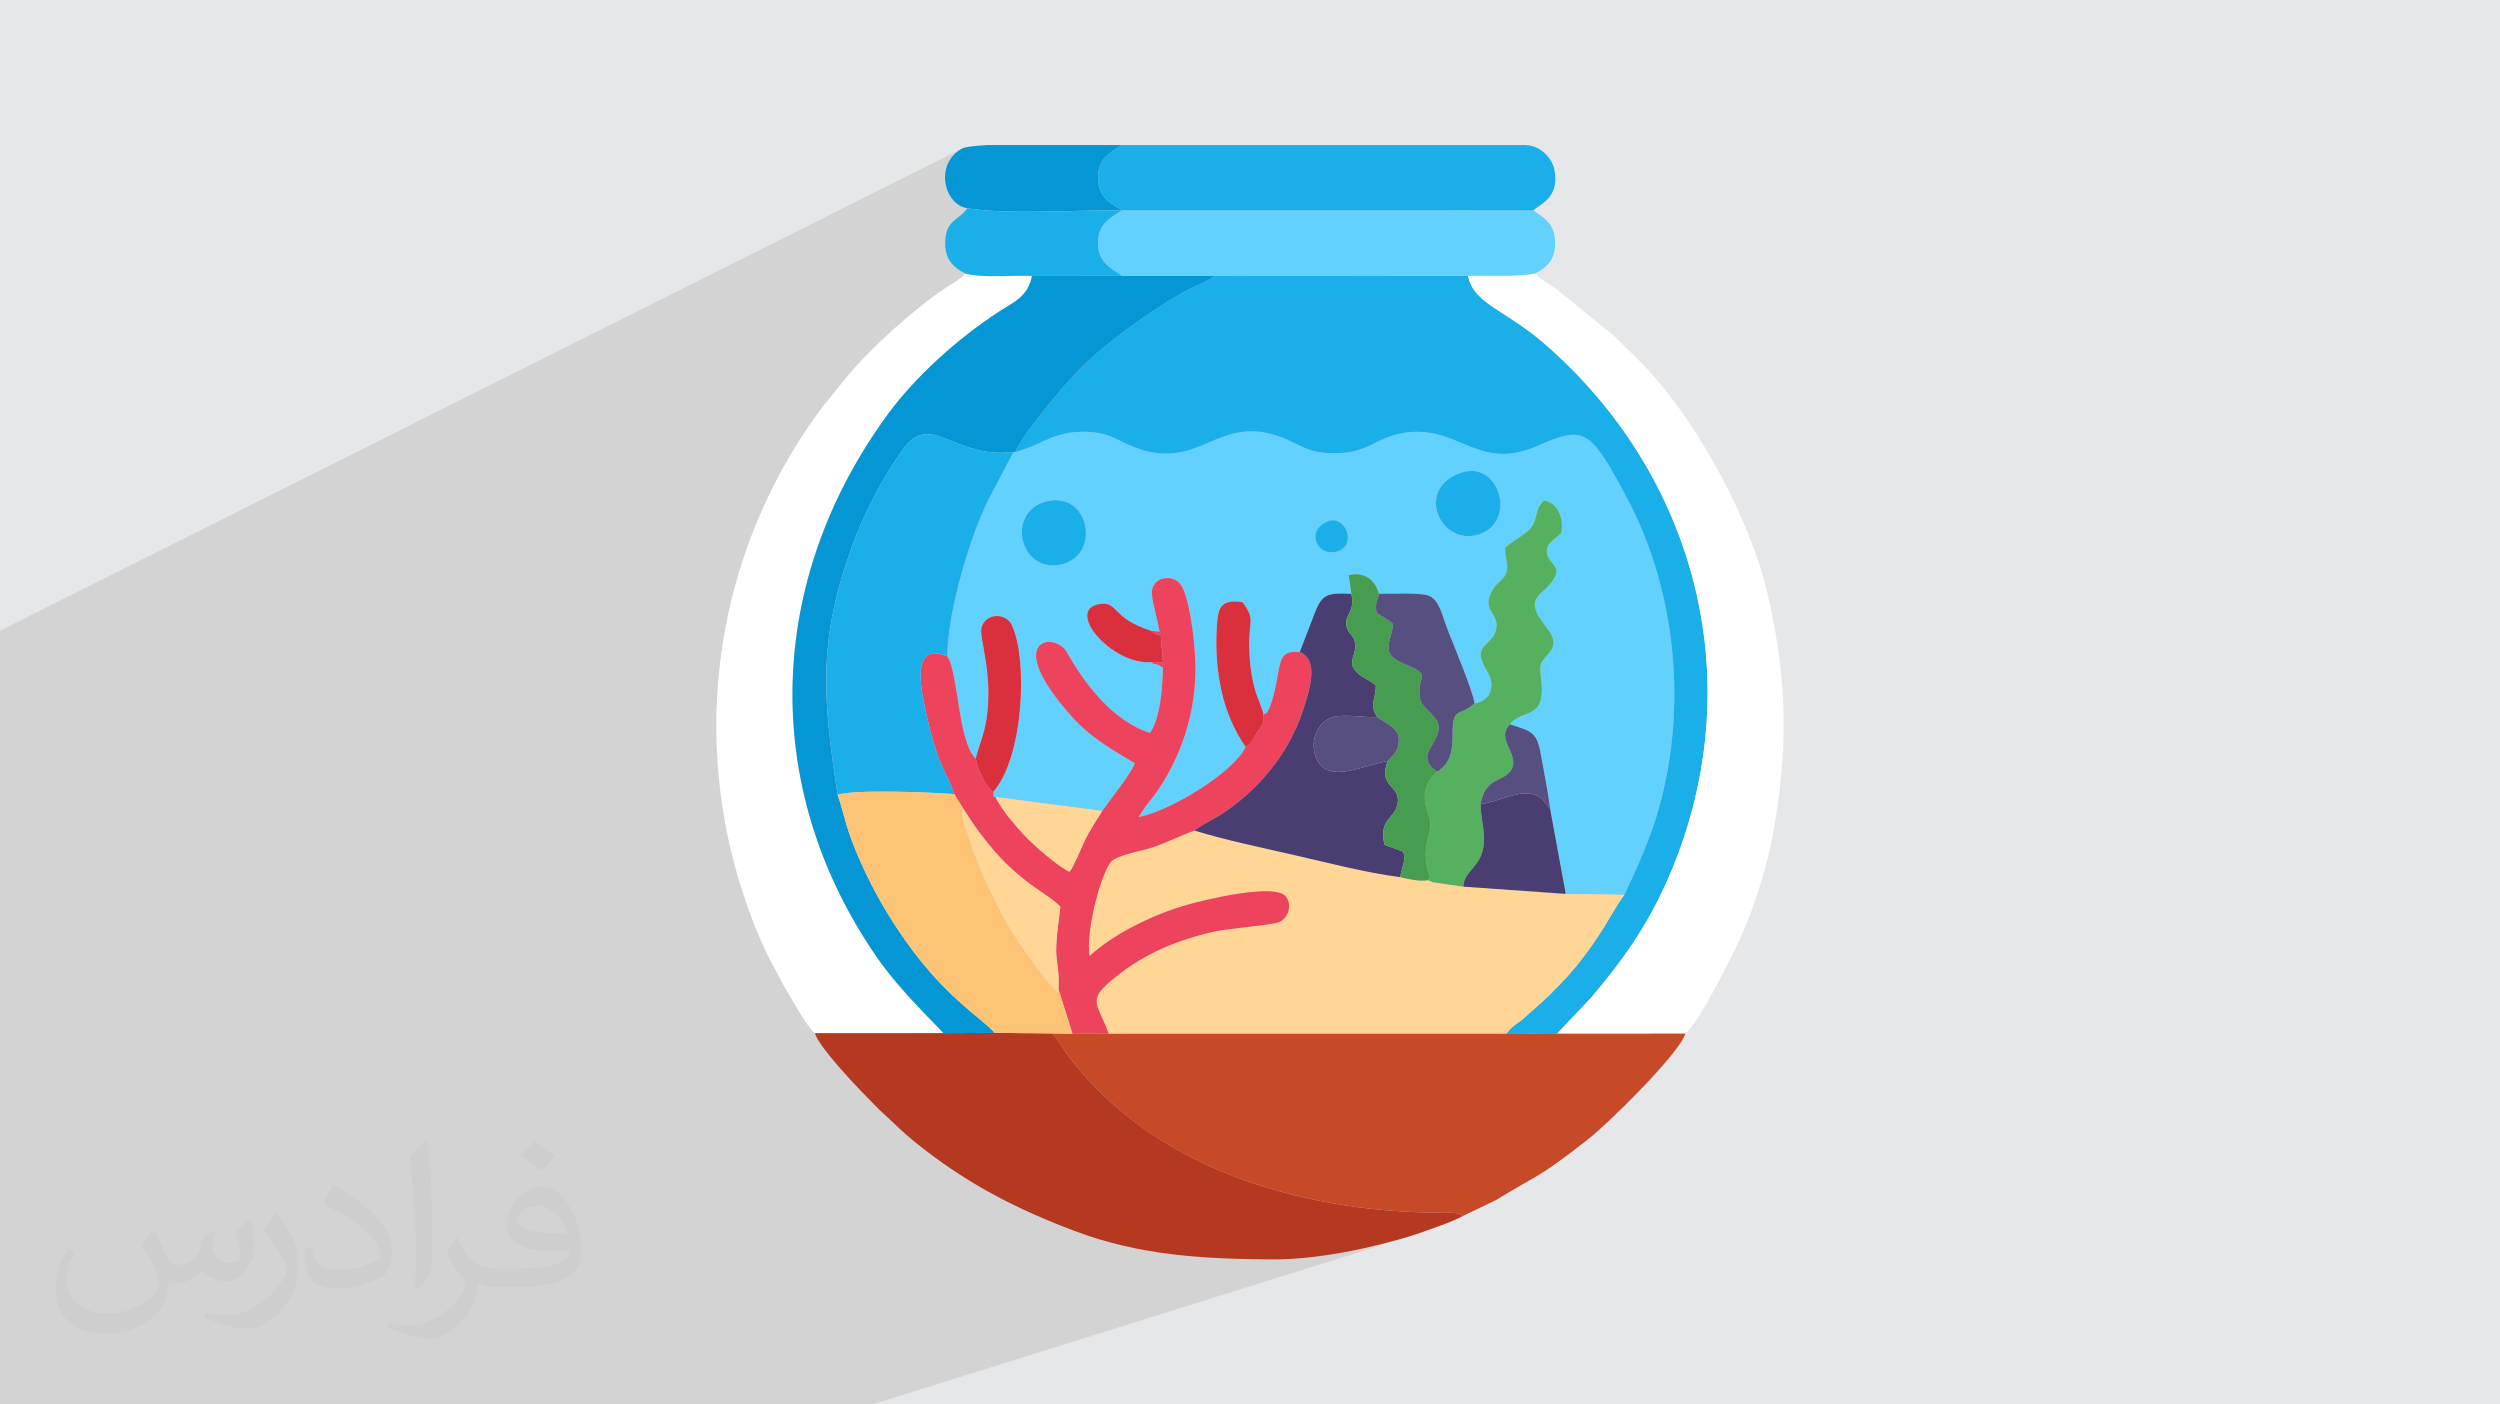 <?xml version="1.0" encoding="UTF-8"?>
<!DOCTYPE svg PUBLIC "-//W3C//DTD SVG 1.1//EN" "http://www.w3.org/Graphics/SVG/1.1/DTD/svg11.dtd">
<!-- Creator: CorelDRAW 2020 (64-Bit) -->
<svg xmlns="http://www.w3.org/2000/svg" xml:space="preserve" width="94.192mm" height="52.917mm" version="1.1" style="shape-rendering:geometricPrecision; text-rendering:geometricPrecision; image-rendering:optimizeQuality; fill-rule:evenodd; clip-rule:evenodd"
viewBox="0 0 9404.92 5283.66"
 xmlns:xlink="http://www.w3.org/1999/xlink"
 xmlns:xodm="http://www.corel.com/coreldraw/odm/2003">
 <defs>
  <style type="text/css">
   <![CDATA[
    .fil9 {fill:#0596D6}
    .fil4 {fill:#1BAFEA}
    .fil14 {fill:#479D4F}
    .fil12 {fill:#493D71}
    .fil13 {fill:#55B160}
    .fil15 {fill:#574F7F}
    .fil3 {fill:#62D1FE}
    .fil8 {fill:#B53921}
    .fil5 {fill:#C64928}
    .fil16 {fill:#DA2F3C}
    .fil0 {fill:#E6E7E8}
    .fil10 {fill:#ED435C}
    .fil11 {fill:#FEC476}
    .fil6 {fill:#FFD696}
    .fil7 {fill:white}
    .fil2 {fill:#373435;fill-opacity:0.031}
    .fil1 {fill:#2B2A29;fill-opacity:0.102}
   ]]>
  </style>
 </defs>
 <g id="Layer_x0020_1">
  <polygon class="fil0" points="-0,0 9404.92,0 9404.92,5283.66 -0,5283.66 "/>
  <polygon class="fil1" points="-0,3883.93 -0,3884.39 -0,3886.33 -0,3915.17 -0,3950.86 -0,3968.76 -0,3981.25 -0,4017.49 -0,4020.46 -0,4023.45 -0,4043.74 -0,4061.38 -0,4068 -0,4076.29 -0,4129.31 -0,4153.87 -0,4165.07 -0,4170.94 -0,4181.65 -0,4184.46 -0,4187.59 -0,4195.81 -0,4199.5 -0,4247.12 -0,4250.75 -0,4268.92 -0,4278.97 -0,4279.12 -0,4281.32 -0,4282.99 -0,4284.91 -0,4286.47 -0,4287 -0,4291.26 -0,4292.29 -0,4299.48 -0,4300.34 -0,4310.87 -0,4344.35 -0,4344.48 -0,4347.1 -0,4356.82 -0,4361.93 -0,4389.81 -0,4399.79 -0,4411.88 -0,4412.58 -0,4417.12 -0,4423.88 -0,4432.85 -0,4438.12 -0,4472.11 -0,4476.01 -0,4487.29 -0,4488.12 -0,4490.59 -0,4495.43 -0,4502.84 -0,4502.85 -0,4527.86 -0,4530.5 -0,4533.07 -0,4537.82 -0,4551.77 -0,4558.61 -0,4563.49 -0,4570.09 -0,4570.46 -0,4571.25 -0,4585.68 -0,4616.36 -0,4618.94 -0,4648.13 -0,4661.43 -0,4670.89 -0,4673.03 -0,4714.45 -0,4736.76 -0,4740.96 -0,4744.01 -0,4746.33 -0,4751.25 -0,4770.81 -0,4805.71 -0,4824.32 -0,4837.65 -0,4844.81 -0,4845.09 -0,4845.31 -0,4847.92 -0,4848.16 -0,4856.2 -0,4858.48 -0,4859.07 -0,4859.1 -0,4860.84 -0,4924.1 -0,4929.48 -0,5033.18 -0,5033.27 -0,5033.31 -0,5064.07 -0,5067.3 -0,5107.48 -0,5113.8 -0,5114.5 -0,5117.62 -0,5155.6 -0,5171.95 -0,5179.57 -0,5182.82 -0,5187.65 -0,5194.77 -0,5217.96 -0,5224.31 -0,5246.56 -0,5283.66 39.84,5283.66 86.18,5283.66 154.18,5283.66 215.59,5283.66 266.45,5283.66 324.49,5283.66 693.61,5283.66 749.92,5283.66 806.9,5283.66 1350.56,5283.66 1438.75,5283.66 1461.36,5283.66 1529.7,5283.66 1690.64,5283.66 1883.41,5283.66 2058.33,5283.66 2097.18,5283.66 2938.44,5283.66 3056.04,5283.66 3077.71,5283.66 3077.74,5283.66 3140.74,5283.66 3240.01,5283.66 3264.31,5283.66 3280.97,5283.66 5300.78,4651.71 5290.63,4654.78 5280.41,4657.78 5270.11,4660.71 5259.75,4663.59 5249.32,4666.42 5238.84,4669.2 5228.28,4671.96 5217.68,4674.68 5207.03,4677.4 5196.32,4680.1 5185.56,4682.8 5174.76,4685.52 5165.31,4687.85 5155.58,4690.2 5145.61,4692.54 5135.4,4694.87 5124.95,4697.19 5114.3,4699.49 5103.43,4701.77 5092.39,4704.02 5084.5,4705.59 5503.99,4574.12 5495.26,4569.4 5486.76,4566.09 5478.35,4563.95 5469.85,4562.75 5461.11,4562.25 5451.97,4562.23 5442.26,4562.44 5431.83,4562.65 5423.5,4562.72 5415.25,4562.71 5407.06,4562.65 5398.91,4562.52 5390.75,4562.35 5382.56,4562.14 5374.32,4561.91 5366,4561.65 5357.67,4561.37 5349.4,4561.07 5341.2,4560.76 5333.06,4560.42 5324.95,4560.06 5316.87,4559.67 5308.81,4559.26 5300.77,4558.83 5292.73,4558.38 5284.67,4557.91 5276.6,4557.41 5268.49,4556.9 5260.36,4556.36 5252.16,4555.8 5243.91,4555.21 5235.58,4554.61 5214.19,4552.94 5192.73,4551.04 5171.2,4548.91 5149.61,4546.57 5128,4544 5106.35,4541.21 5084.67,4538.21 5062.98,4534.97 5041.3,4531.53 5019.62,4527.87 4997.95,4523.98 4976.32,4519.89 4954.72,4515.56 4933.17,4511.03 4911.67,4506.29 4890.25,4501.33 4868.9,4496.15 4847.63,4490.76 4826.47,4485.16 4805.41,4479.35 4784.47,4473.33 4763.65,4467.1 4742.97,4460.65 4722.44,4454 4702.06,4447.14 4681.85,4440.07 4672.16,4436.54 6340.62,3887.65 5858.29,3887.91 5986.11,3752.79 5998.3,3738.33 6010.31,3723.94 6022.12,3709.6 6033.76,3695.31 6045.21,3681.03 6056.49,3666.76 6067.58,3652.48 6078.52,3638.19 6089.28,3623.87 6099.88,3609.5 6110.31,3595.07 6120.58,3580.56 6130.7,3565.97 6140.65,3551.27 6150.47,3536.46 6160.13,3521.51 6169.65,3506.42 6179.03,3491.17 6188.27,3475.76 6197.37,3460.15 6206.34,3444.35 6215.18,3428.32 6223.9,3412.07 6232.48,3395.58 6240.95,3378.83 6249.3,3361.81 6257.54,3344.51 6265.66,3326.9 6273.67,3308.99 6281.58,3290.75 6289.39,3272.17 6297.1,3253.23 6322.36,3186.43 6344.75,3119.38 6364.3,3052.15 6381.03,2984.8 6394.98,2917.39 6406.15,2849.99 6414.58,2782.63 6420.3,2715.4 6423.32,2648.34 6423.67,2581.51 6421.4,2514.99 6416.5,2448.82 6409.01,2383.06 6398.95,2317.78 6386.36,2253.03 6371.25,2188.87 6353.66,2125.36 6333.6,2062.56 6311.11,2000.53 6286.19,1939.33 6258.89,1879.03 6229.23,1819.67 6197.23,1761.3 6162.92,1704.02 6126.33,1647.86 6087.46,1592.88 6046.37,1539.15 6003.05,1486.72 5957.56,1435.66 5909.9,1386.01 5860.12,1337.84 5808.22,1291.23 5781.34,1268.85 5755.13,1248.58 5729.71,1230.16 5705.18,1213.31 5681.67,1197.8 5659.29,1183.32 5638.15,1169.62 5618.37,1156.45 5600.07,1143.53 5583.36,1130.6 5570.82,1119.57 5775.68,1028.79 5760.29,1031.23 5744.83,1033.16 5729.31,1034.64 5713.72,1035.74 5698.06,1036.49 5682.37,1036.97 5666.6,1037.21 5650.8,1037.28 5634.94,1037.22 5619.03,1037.1 5603.1,1036.96 5587.12,1036.86 5571.11,1036.85 5555.07,1036.99 5539,1037.33 5522.91,1037.93 5222.66,1037.76 5767.49,791.42 4221.74,791.2 4214.05,786.53 4206.21,781.87 4198.31,777.12 4190.45,772.22 4182.69,767.07 4175.13,761.57 4167.88,755.65 4161,749.21 4154.6,742.17 4148.77,734.44 4143.59,725.92 4139.14,716.55 4135.54,706.21 4132.85,694.84 4131.18,682.34 4130.6,668.62 4131.18,654.84 4132.85,642.29 4135.55,630.88 4139.15,620.53 4143.59,611.13 4148.77,602.62 4154.59,594.88 4160.98,587.84 4167.84,581.41 4175.08,575.49 4182.61,570 4190.34,564.84 4198.17,559.93 4206.04,555.18 4213.83,550.5 4221.47,545.79 3718.11,792.31 3715.98,792.17 3699.28,790.84 3683.15,789.31 3667.66,787.54 3652.82,785.53 3638.7,783.27 3623.01,779.29 3608.59,772.36 3595.59,762.84 3584.14,751.04 3574.4,737.35 3566.5,722.09 3560.57,705.59 3556.75,688.23 3555.19,670.33 3556.02,652.22 3559.37,634.27 3565.4,616.83 3574.25,600.21 3586.03,584.77 3600.9,570.88 3619,558.84 -0,2372.85 -0,2572.41 -0,2613.22 -0,2642.63 -0,2678.62 -0,2778.27 -0,2793.95 -0,2817.51 -0,2883.61 -0,2888.43 -0,2932.47 -0,2952.02 -0,2990.98 -0,3022.52 -0,3116.35 -0,3156.98 -0,3161.4 -0,3161.49 -0,3162.4 -0,3203.1 -0,3229.77 -0,3249.55 -0,3260.61 -0,3400.23 -0,3420.47 -0,3423.34 -0,3428.96 -0,3428.98 -0,3446.47 -0,3480.76 -0,3529.06 -0,3593.33 -0,3622.06 -0,3624.81 -0,3653.94 -0,3730.83 -0,3845.55 -0,3866.83 "/>
  <path class="fil2" d="M578.49 4627.69c17.95,27.21 29.6,53.36 40.96,82.43 8.45,16.91 12.93,48.09 52.57,48.09 11.61,0 28.28,-3.42 43.06,-11.61 16.63,-8.73 29.32,-21.94 35.94,-42l15.85 -53.36 38.57 -19.02 2.64 2.64c-5.27,20.09 -6.59,39.36 -6.59,54.43 0,44.63 38.57,61.56 69.22,61.56 17.95,0 34.09,-8.73 34.09,-25.11 0,-21.13 -8.98,-57.06 -20.62,-89.29 17.95,-17.95 35.94,-35.94 56.53,-50.47l3.17 1.6c8.98,38.04 14,75.56 14,100.66 0,24.57 -10.83,51.79 -19.81,69.49 -18.49,34.87 -51.25,62.62 -90.87,62.62 -30.1,0 -63.65,-15.07 -86.66,-43.06l-1.32 0c-21.66,26.96 -55.22,51.25 -108.86,51.25l-16.63 0c-2.64,35.41 -10.29,60.49 -21.94,82.95 -31.95,62.34 -126.81,106.47 -216.1,106.47 -124.17,0 -186.51,-71.59 -186.51,-166.96 0,-58.91 19.27,-113.6 48.88,-152.42l24.29 10.04c-18.49,35.41 -30.91,68.68 -30.91,101.45 0,89.29 72.66,131.83 156.4,131.83 77.68,0 173.83,-49.41 191.28,-106.72 -6.59,-62.62 -30.1,-91.93 -66.04,-148.99 10.83,-19.02 24.83,-38.04 42.28,-58.38l3.17 0 0 0 0 0 -0.02 -0.09zm1432.13 -336.04c26.15,16.39 51.79,35.66 76.87,57.85 -14,19.81 -31.45,37.79 -53.11,53.64 -25.11,-20.34 -50.19,-37.79 -75.84,-56.27 17.42,-19.55 34.62,-38.29 52.04,-55.22l0 0 0 0 0 0 0 0 0 0 0.03 0zm13.47 244.11c-42.28,0 -76.87,27.75 -76.87,48.34 0,44.13 84.53,57.85 185.72,57.31 -12.68,-51.79 -57.06,-105.68 -108.86,-105.68l0.01 0.03zm-94.86 236.19c54.96,0 103.04,-1.6 139.74,-10.83 40.96,-10.29 75.56,-30.91 75.56,-45.17 0,-3.7 0,-8.19 -1.32,-11.89 -22.98,2.11 -49.41,2.11 -72.38,2.11 -74.49,0 -131.55,-16.91 -154.02,-58.66 -5.55,-11.61 -9.51,-24.57 -9.51,-39.36 0,-40.43 17.42,-79.79 48.09,-107 25.61,-22.45 53.89,-36.44 82.67,-36.44 52.04,0 93.51,41.75 122.57,107.54 15.85,35.94 26.68,77.4 26.68,129.72 0,34.87 -9.51,64.19 -31.17,85.85 -40.43,39.11 -114.92,53.89 -229.04,53.89l-51.79 0 0 0 -13.47 0c-28.28,0 -48.62,-5.02 -64.72,-17.42l-2.64 0c0.79,6.59 1.32,12.93 1.32,19.02 0,25.61 -8.45,58.38 -25.61,84.53 -50.72,75.3 -105.68,108.04 -153.24,108.04 -48.09,0 -107,-18.49 -160.11,-42.54l9.51 -18.49c17.17,7.13 40.96,11.89 73.7,11.89 85.85,0 198.66,-82.43 212.66,-163 -3.17,-6.59 -8.98,-15.32 -17.17,-24.57 -25.11,-29.85 -40.96,-54.68 -55.75,-80.83 12.68,-25.11 24.29,-45.17 35.13,-63.4l4.49 -0.53c36.72,74.77 69.99,117.55 144.23,117.55l11.61 0 0 0 53.89 0 0 0 0 0 0 0 0 0 0 0 0.09 0.01zm-371.98 79c6.34,-34.34 6.87,-72.91 6.87,-108.86l0 -53.36c0,-99.6 -12.68,-244.36 -22.98,-338.68 17.95,-19.27 43.06,-42 62.87,-57.31l5.81 1.6c13.47,118.62 16.63,256 16.63,383.06 0,33.3 -1.32,65.79 -4.49,89.55 -1.85,30.1 -19.27,52.83 -56.53,87.7l-8.19 -3.7zm-382.8 -157.19c1.85,46.77 24.83,83.49 105.15,83.49 49.93,0 92.19,-12.93 138.96,-35.13 8.45,-3.7 12.93,-8.73 12.93,-12.93 0,-29.32 -22.45,-68.15 -60.23,-103.55 -36.72,-33.3 -85.34,-62.62 -130.76,-82.18 -15.6,-6.59 -20.62,-13.47 -20.62,-20.09 0,-13.47 17.95,-41.75 32.77,-62.09l5.02 -0.53c52.04,27.21 110.17,67.64 153.24,112.53 39.11,41.47 63.4,83.49 63.4,129.19 0,33.81 -10.29,65.51 -26.96,95.11 -57.06,28.79 -117.83,50.72 -178.06,50.72 -73.17,0 -123.1,-34.34 -123.1,-114.92 0,-8.73 0,-22.19 3.17,-39.64l25.11 0 0 0 0 0 0 0 0 0 0 0 -0.02 0zm-132.37 -132.9l45.45 73.45c16.63,27.21 32.23,56.81 32.23,103.55l0 59.7c0,48.34 -30.91,100.13 -80.83,151.38 -39.11,34.62 -73.7,49.41 -105.68,49.41 -47.55,0 -101.98,-14.79 -164.85,-41.75l7.13 -18.49c19.81,5.27 42.79,9.77 71.06,9.77 90.36,-0.53 182.8,-66.57 225.08,-147.15 5.02,-9.26 6.87,-17.95 6.87,-24.04 0,-9.26 -5.02,-19.55 -8.98,-28.79 -22.98,-43.31 -48.62,-82.95 -76.87,-119.68 14.79,-23.25 29.6,-45.7 45.7,-67.9l3.7 0.53 0 0 0 0 0 0 0 0 0 0 -0.02 0.01z"/>
  <g id="_2935597479696">
   <path class="fil3" d="M4993.72 1961.71c66.24,-27.85 112.82,86.15 40.65,111.58 -77.37,27.26 -126.46,-75.52 -40.65,-111.58zm-1052.21 -76.47c156.25,-34.58 200.96,200.75 53.98,237.25 -160.51,39.85 -215.84,-201.43 -53.98,-237.25zm1544.14 -103.19c154.19,-63.38 225.65,181.75 76.67,228.76 -139.05,43.87 -239.07,-162 -76.67,-228.76zm-1667.08 -80.84l-5.74 -0.8 -88.33 167.79c-27.99,53.54 -54.36,120.38 -73.95,179.67 -39.12,118.41 -85.71,287.75 -86.64,421.23 40.97,60.31 40.89,326.49 107.12,384.66 11.51,-50.02 30.74,-86.93 40.03,-147.42 26.76,-174.39 -29.55,-307.1 -18.32,-346.37 15.42,-54.02 90.86,-56.11 113.52,-8.46 61.04,128.39 44.98,496.58 -69.71,627.55 5.83,23.62 -7.61,14.86 8.62,19.44l401.33 52.41c24.92,-35.74 114.18,-147.77 122.49,-179.83 -98.85,-58.43 -169.17,-100.79 -231.54,-169.51 -273.44,-301.32 -69.14,-328.86 -23.24,-247.05 65.97,117.63 170.92,257.37 312.25,302.8 37.97,-53.87 47.49,-170.73 48.54,-246.5l-11.8 -6.14c-1.31,-0.6 -4.29,-2.05 -5.88,-2.75 -1.54,-0.69 -4.15,-1.74 -5.81,-2.46 -14.54,-6.32 -1.99,6.27 -20.51,-8.59 -149.68,11.5 -328.84,-199.65 -191.84,-218.9 67.67,-9.52 42.67,53.99 190.93,101l31.96 3.09c-5.24,-40.98 -34.43,-130.23 -27.8,-158.39 12.28,-52.15 88.07,-59.71 113.86,-8.49 32.76,65.07 51.74,244.27 49.22,326.44 -4.86,158.48 -53.39,302.87 -135.37,428.4 -26.81,41.05 -55.68,68.19 -78.27,109.99 140.51,-31.06 367.42,-180.51 402.19,-264.6 -87.81,-123.95 -117.22,-287.27 -108.44,-446.28 4.18,-75.65 11.47,-109.8 96.52,-97.99 56.69,76.22 14.38,64.84 28.16,221.47 3.54,40.3 9.4,73.51 20.03,111.38 6.64,23.61 30.22,75.35 30.71,90.76 20.84,-13.73 5.35,5.97 22.23,-24.32 2.74,-4.92 10.45,-29.15 12.56,-36.38 35.07,-120.09 9.45,-184.39 102.04,-175.31 19.21,-50.94 37.98,-98.94 57.2,-148.67 28.07,-72.65 51.44,-73.42 137.01,-70.1l-10.38 -70.47c63.6,-15.19 102.03,24.25 113.83,69.99 44.18,1.36 154.96,-5.29 187.12,7.34 40.71,15.99 50.92,74.59 70.62,125.67 21.67,56.19 96.6,234.42 101.94,279.53 61.37,-8.43 81.57,-66.96 45.98,-124.31 -58.55,-94.39 13.6,-88.15 32.99,-145.63 23.78,-70.49 -59.63,-73.33 -11.1,-156.74 16.1,-27.67 39.72,-38.32 49,-58.21 16,-34.33 -3.5,-59.32 -1.63,-100.63 28.79,-26.16 72.25,-47.72 92.65,-69.89 33.1,-35.97 15.81,-73.33 53.52,-107.41 46.2,5.87 75.93,58.49 65.46,119.99 -20.48,26.18 -61.07,37.77 -54.08,79.03 6.82,40.17 56.45,44.88 25.3,95.9 -41.69,68.27 -120.1,64.02 -29.95,178.52 24.91,31.64 43.98,61.12 12.69,99.73 -34.25,42.25 -37.77,32.38 -29.48,104.78 17.27,150.74 -75.18,104.86 -117.63,163.63 74.33,25.95 100.03,23.71 115.19,109.84 12.17,69.2 27.08,139.49 35.57,208.34l58.8 319.79 220.87 3.48c71.85,-155.28 126.82,-274.41 161.51,-464.28 63.49,-347.56 10.79,-722.79 -152.81,-1029.99 -137.49,-258.18 -160.04,-272.4 -334.38,-195.09 -233.63,103.59 -300.17,-91.67 -521.18,-45.14 -90.16,18.97 -118.78,70.76 -234.14,73.26 -119.92,2.61 -140.94,-39.22 -231.79,-67.58 -215.85,-67.37 -285.4,122.19 -504.35,54.28 -94.96,-29.46 -117.02,-74.83 -246.31,-66.22 -92.96,6.2 -141.4,52.96 -229.13,75.72z"/>
   <path class="fil4" d="M3818.58 1701.2c87.74,-22.76 136.17,-69.51 229.13,-75.72 129.28,-8.61 151.35,36.76 246.31,66.22 218.95,67.91 288.49,-121.65 504.35,-54.28 90.85,28.36 111.87,70.18 231.79,67.58 115.36,-2.5 143.97,-54.29 234.14,-73.26 221.02,-46.53 287.55,148.73 521.18,45.14 174.35,-77.3 196.89,-63.08 334.38,195.09 163.6,307.2 216.3,682.43 152.81,1029.99 -34.69,189.86 -89.65,308.99 -161.51,464.28 -49.68,60.12 -110.21,221.73 -311.64,404.68 -23.78,21.6 -36.48,32.2 -64.91,57.83 -22.76,20.52 -44.69,29.14 -67.4,59.31l191.08 -0.16 127.82 -135.13c131.09,-154.59 229.31,-295.63 310.99,-499.55 284.84,-711.16 75.89,-1473.15 -488.88,-1962.01 -144.93,-125.45 -266.21,-149.51 -285.31,-253.3l-952.16 -0.54c-35.09,25.65 -80.92,40.59 -117.51,61.08 -127.56,71.44 -311.46,203.85 -406.46,305.6 -59.73,63.98 -194.37,222.87 -228.19,297.14z"/>
   <path class="fil5" d="M5503.99 4574.12l122.76 -58.86c169.29,-104.02 149.64,-75.02 345.49,-227.66 77.49,-60.4 346.71,-325.1 368.38,-399.94l-482.33 0.26 -191.08 0.16 -1496.39 0.05 -136.06 1.11 -76.68 -1.39c23.58,22.54 38.9,55.43 57.48,80.13 142.61,189.54 329.24,327.52 549.08,425.35 201.49,89.65 443.17,144.6 670.95,161.3 44.59,3.28 85.77,5.62 130.41,7.04 22.34,0.7 43.48,1.29 65.83,1 28.92,-0.36 48.43,-3.2 72.16,11.46z"/>
   <path class="fil6" d="M4170.82 3888.12l1496.39 -0.05c22.71,-30.17 44.64,-38.79 67.4,-59.31 28.43,-25.63 41.13,-36.24 64.91,-57.83 201.43,-182.94 261.95,-344.56 311.64,-404.68l-220.87 -3.48 -385.15 -27.2 -113.01 -16.23c-2.23,-0.62 -5.11,-1.86 -6.9,-2.42l-13.18 -5.75c-30.68,5.78 -73.75,-3.81 -104.36,-11.27 -131.88,-17.4 -266.9,-52.95 -395.33,-82.36 -119.16,-27.29 -266.18,-58.14 -378.83,-93.07 -52.37,18.44 -97.88,42.31 -154.32,62.25 -38.33,13.54 -143.01,30.14 -162.59,58.5 -40.96,59.32 -92.51,264.52 -77.44,351.41 81.44,-75.94 227.55,-154.12 373.2,-194.59 55.67,-15.46 327.73,-83.4 366.41,-27.67 23.4,33.75 5.75,82.13 -28.19,94.9 -29.69,11.16 -192.58,23.14 -250.5,36.88 -152.17,36.12 -272.55,90.55 -385.49,187.53 -83.45,71.64 -43.49,86.65 -3.8,194.44z"/>
   <path class="fil7" d="M5522.91 1037.93c19.1,103.78 140.38,127.85 285.31,253.3 564.76,488.86 773.72,1250.85 488.88,1962.01 -81.68,203.92 -179.9,344.97 -310.99,499.55l-127.82 135.13 482.33 -0.26c53.54,-44.96 149.02,-243.12 191.09,-326.04 49.65,-97.82 107.68,-269.73 131.73,-392.28 65.01,-331.24 63.7,-602.55 -13.75,-934.83 -65.6,-281.43 -259.86,-637.7 -450.2,-843.44 -42.51,-45.94 -86.53,-85.95 -131.09,-130.91l-217.32 -175.69c-24.07,-16.1 -60.44,-35.12 -75.41,-55.67 -81.88,14.4 -166.89,5.18 -252.77,9.14z"/>
   <path class="fil7" d="M3065.57 3886.86l483.32 -0.16c-15.85,-22.12 -158.37,-152.22 -252.19,-288.62 -437.11,-635.53 -416.45,-1408.21 40.45,-2035.74 106.07,-145.68 267.95,-290.69 420.85,-389.85 58.09,-37.69 108.72,-56.2 124.37,-134.31 -80.57,-4.11 -177.65,9.17 -251.86,-9.26 -14.56,19.78 -46.37,36.33 -70.46,52.29 -120.78,80.11 -291.27,233.46 -378.71,341.8l-87.72 108.8c-344.54,459.63 -479.65,1054.8 -350.93,1637.58 34.86,157.82 98.42,342.74 172,474.82 17.57,31.55 28.09,55.37 46,85.01 22.87,37.85 76.44,135.63 104.87,157.63z"/>
   <path class="fil8" d="M5503.99 4574.12c-23.73,-14.66 -43.24,-11.82 -72.16,-11.46 -22.35,0.29 -43.49,-0.3 -65.83,-1 -44.64,-1.42 -85.82,-3.76 -130.41,-7.04 -227.79,-16.69 -469.46,-71.64 -670.95,-161.3 -219.84,-97.82 -406.46,-235.8 -549.08,-425.35 -18.58,-24.7 -33.9,-57.59 -57.48,-80.13l-216.65 -2.27 -192.53 1.12 -483.32 0.16c13.56,49.28 149.84,193.94 190.44,234.8l52.67 53.78c74.4,67.26 82.79,82.79 174.36,153.14 169.38,130.13 341.93,220.03 558.02,301.7 241.71,91.36 476.68,105.93 743.2,107.59l23.22 0c120.34,-1.4 267.95,-27.41 367.27,-52.35 57.74,-14.5 113.62,-28.3 165.87,-47.01 46.99,-16.82 116.73,-38.95 163.36,-64.39z"/>
   <path class="fil9" d="M3548.89 3886.7l192.53 -1.12c-48.42,-57.53 -195.48,-136.51 -359.15,-381.54 -52.22,-78.17 -93.76,-150.42 -135.56,-241.21 -19.4,-42.16 -38.16,-86.06 -54.18,-133.71 -14.26,-42.41 -27.29,-99.97 -41.47,-139.54 -54.61,-358.21 -77.69,-580.87 59.46,-947.89 47.18,-126.25 119.26,-259.98 187.59,-352.89 105.34,-143.26 190.46,39.65 414.73,11.61l5.74 0.8c33.83,-74.27 168.46,-233.16 228.19,-297.14 95.01,-101.75 278.91,-234.16 406.46,-305.6 36.59,-20.49 82.43,-35.43 117.51,-61.08l-349.19 0.32 -339.19 0.47c-15.66,78.1 -66.28,96.61 -124.37,134.31 -152.9,99.16 -314.78,244.17 -420.85,389.85 -456.9,627.53 -477.56,1400.21 -40.45,2035.74 93.82,136.4 236.34,266.51 252.19,288.62z"/>
   <path class="fil10" d="M4330.08 2373c7.45,5.54 -0.26,2.95 19.54,12.01 10.58,4.85 7.07,2.14 16.95,2.91l8.39 104.28 -43.97 -1.3c18.52,14.86 5.97,2.27 20.51,8.59 1.66,0.72 4.27,1.77 5.81,2.46 1.59,0.7 4.57,2.15 5.88,2.75l11.8 6.14c-1.05,75.77 -10.56,192.63 -48.54,246.5 -141.33,-45.43 -246.28,-185.17 -312.25,-302.8 -45.89,-81.82 -250.19,-54.28 23.24,247.05 62.37,68.73 132.69,111.08 231.54,169.51 -8.32,32.06 -97.57,144.09 -122.49,179.83 -22.55,35.8 -47.31,72.4 -66.88,113.78 -13.41,28.37 -41.04,96.74 -56.1,114.74 -36.39,-14.39 -130.23,-96.88 -155.27,-122.07 -33.48,-33.67 -99.7,-109.04 -123.08,-158.86 -16.23,-4.58 -2.79,4.18 -8.62,-19.44 -25.25,-12.48 -61.46,-90.28 -65.51,-125.31 -66.23,-58.17 -66.15,-324.35 -107.12,-384.66 -145.84,-60.18 -96.35,140.25 -75.41,233.43 11.72,52.17 26.02,104.14 44.03,151.9 16.55,43.88 45.79,94.76 57.07,132.93l33.97 54.07c168.84,272.92 307.93,306.55 365.53,370.05 -33.17,240.63 -3.47,163.86 -6.91,310.64l52.54 167.13 136.06 -1.11c-39.69,-107.79 -79.65,-122.79 3.8,-194.44 112.94,-96.97 233.32,-151.41 385.49,-187.53 57.92,-13.74 220.82,-25.72 250.5,-36.88 33.94,-12.77 51.59,-61.15 28.19,-94.9 -38.67,-55.74 -310.74,12.21 -366.41,27.67 -145.66,40.47 -291.77,118.65 -373.2,194.59 -15.07,-86.89 36.48,-292.09 77.44,-351.41 19.58,-28.36 124.26,-44.96 162.59,-58.5 56.43,-19.94 101.95,-43.8 154.32,-62.25 22.44,-18.62 62.36,-37.25 89.62,-54.2 145.15,-90.12 265.78,-233.58 319.46,-400.69 22.73,-70.74 62.22,-184.96 -12.93,-216.83 -92.59,-9.08 -66.97,55.23 -102.04,175.31 -2.11,7.24 -9.83,31.46 -12.56,36.38 -16.87,30.29 -1.39,10.59 -22.23,24.32 4.44,32.39 -5.61,38.21 -24.47,68.18 -14.14,22.47 -20.49,40.4 -42.52,52.48 -34.77,84.09 -261.68,233.54 -402.19,264.6 22.6,-41.81 51.46,-68.95 78.27,-109.99 81.98,-125.53 130.5,-269.92 135.37,-428.4 2.53,-82.17 -16.46,-261.36 -49.22,-326.44 -25.79,-51.22 -101.58,-43.66 -113.86,8.49 -6.63,28.16 22.56,117.41 27.8,158.39l-31.96 -3.09z"/>
   <path class="fil4" d="M3151.06 2989.57c76.89,-20.82 347.49,-8.72 438.57,-2.23 -11.28,-38.17 -40.52,-89.05 -57.07,-132.93 -18.01,-47.76 -32.31,-99.73 -44.03,-151.9 -20.95,-93.18 -70.43,-293.61 75.41,-233.43 0.93,-133.48 47.52,-302.82 86.64,-421.23 19.59,-59.29 45.96,-126.13 73.95,-179.67l88.33 -167.79c-224.27,28.04 -309.39,-154.88 -414.73,-11.61 -68.33,92.91 -140.41,226.64 -187.59,352.89 -137.15,367.02 -114.07,589.69 -59.46,947.89z"/>
   <path class="fil3" d="M4221.56 1037.71l349.19 -0.32 952.16 0.54c85.88,-3.95 170.89,5.26 252.77,-9.14 43.45,-22.77 77.56,-52.12 74.53,-122.68 -1.92,-44.43 -21.23,-72.24 -53.43,-94.85l-29.29 -19.84 -1545.75 -0.22c-45.57,28.02 -91.46,51.14 -91.37,123.02 0.08,71.25 47.21,94.63 91.19,123.48z"/>
   <path class="fil4" d="M4221.74 791.2l1545.75 0.22c25.63,-22.28 101.39,-48.54 80.22,-153.67 -5.64,-28.01 -26.52,-55.98 -50.48,-72.56 -20.5,-14.18 -37.19,-18.33 -60.17,-19.4l-1515.59 0c-40.15,25.3 -90.86,45.89 -90.87,122.82 -0.02,76.57 50.72,97.47 91.14,122.58z"/>
   <path class="fil11" d="M3151.06 2989.57c14.18,39.57 27.21,97.13 41.47,139.54 16.02,47.65 34.78,91.55 54.18,133.71 41.81,90.79 83.34,163.04 135.56,241.21 163.66,245.03 310.73,324.01 359.15,381.54l216.65 2.27 76.68 1.39 -52.54 -167.13 -2.99 15.31c-21.29,-27.65 -40.31,-44.9 -61.32,-72.86 -19.09,-25.4 -36.57,-50.09 -55.28,-75.89 -32.94,-45.43 -75.66,-112.81 -103.15,-166.84 -47.54,-93.36 -84.22,-174.57 -117.12,-276.26 -5.74,-17.74 -10.53,-31.38 -16.3,-49.71l-7.51 -38.04c1.55,-19.39 1.55,-10.9 5.04,-16.4l-33.97 -54.07c-91.07,-6.49 -361.67,-18.59 -438.57,2.23z"/>
   <path class="fil12" d="M4889.69 2452.76c75.15,31.87 35.66,146.09 12.93,216.83 -53.68,167.12 -174.31,310.57 -319.46,400.69 -27.27,16.94 -67.19,35.58 -89.62,54.2 112.65,34.93 259.67,65.78 378.83,93.07 128.44,29.41 263.45,64.95 395.33,82.36 6.06,-40.11 22.16,-59.27 11.77,-95.69l-71.04 -26.03c-22.72,-98.88 38.11,-95.74 49.23,-154.07 13.48,-70.77 -75.14,-60.76 -37.26,-160.77 -94.43,14.6 -248.48,101.61 -276.07,-36.77 -11.38,-57.08 20.59,-109.68 62.61,-126.63 40.79,-16.45 123.33,0.34 174.56,-2.24 -32.73,-47.37 -4.72,-67 -5.95,-120.05 -34.82,-29.11 -66.66,-28.75 -88.91,-75.03 -0.81,-40 12.76,-38.98 11.66,-73.99 -1.24,-39.46 -18.88,-35.11 -29.71,-62.92 -19.7,-50.62 31.75,-56.36 15.33,-131.75 -85.57,-3.31 -108.95,-2.55 -137.01,70.1 -19.22,49.73 -37.99,97.73 -57.2,148.67z"/>
   <path class="fil13" d="M5547.02 2646.03c-56.47,52.41 -83.21,8.16 -82.31,118.43 0.6,72.03 -15,111.56 -58.06,138.5 -85.15,74.72 -27.8,158.26 -25.52,190.27 3.62,50.93 -31.97,86.95 -10.78,175.95 9,37.78 14.84,24.95 1.71,41.99l13.18 5.75c1.79,0.56 4.67,1.8 6.9,2.42l113.01 16.23c2.12,-53.21 50.27,-67.66 69.4,-125.01 21.35,-64 -4.29,-120.44 -4.59,-185.69 16.57,-100.33 84.36,-83.9 112.54,-124.45 41.86,-60.22 -60.37,-117.25 -1.76,-175.62 42.46,-58.77 134.91,-12.89 117.63,-163.63 -8.3,-72.4 -4.77,-62.54 29.48,-104.78 31.29,-38.61 12.22,-68.09 -12.69,-99.73 -90.14,-114.5 -11.73,-110.25 29.95,-178.52 31.15,-51.02 -18.48,-55.74 -25.3,-95.9 -6.99,-41.26 33.6,-52.85 54.08,-79.03 10.46,-61.5 -19.26,-114.12 -65.46,-119.99 -37.71,34.08 -20.42,71.44 -53.52,107.41 -20.4,22.18 -63.86,43.73 -92.65,69.89 -1.88,41.31 17.62,66.3 1.63,100.63 -9.28,19.89 -32.9,30.54 -49,58.21 -48.53,83.41 34.89,86.25 11.1,156.74 -19.39,57.48 -91.54,51.24 -32.99,145.63 35.59,57.35 15.39,115.88 -45.98,124.31z"/>
   <path class="fil14" d="M5083.9 2233.98c16.43,75.39 -35.03,81.13 -15.33,131.75 10.82,27.82 28.47,23.46 29.71,62.92 1.1,35.01 -12.47,33.99 -11.66,73.99 22.25,46.28 54.09,45.92 88.91,75.03 1.23,53.05 -26.78,72.68 5.95,120.05 30.02,22.18 60.36,31.59 79.24,66.93 7.45,54.54 -15.7,71.7 -40.33,98.71 -37.87,100.01 50.74,89.99 37.26,160.77 -11.11,58.33 -71.94,55.19 -49.23,154.07l71.04 26.03c10.38,36.41 -5.71,55.58 -11.77,95.69 30.61,7.46 73.68,17.05 104.36,11.27 13.13,-17.03 7.29,-4.2 -1.71,-41.99 -21.19,-89.01 14.41,-125.02 10.78,-175.95 -2.28,-32.01 -59.63,-115.56 25.52,-190.27 -75.61,-50.2 -15.69,-89 2.61,-145.32 20.11,-61.92 -62.08,-85.53 -68.16,-132.8 -11.76,-91.45 55.04,-79.58 -64.93,-130.2 -88.08,-37.16 -40.71,-84.18 -35.33,-146.42 -19.69,-19.64 -37.24,-26.25 -62.36,-41.95 -5.9,-40.42 2.28,-36.5 8.86,-72.78 -11.8,-45.74 -50.22,-85.18 -113.83,-69.99l10.38 70.47z"/>
   <path class="fil9" d="M3638.7 783.27c146.68,25.46 422.49,6.01 583.04,7.93 -40.42,-25.11 -91.16,-46.01 -91.14,-122.58 0.01,-76.93 50.72,-97.52 90.87,-122.82l-507.18 0c-48.36,2.54 -83.75,6.63 -95.29,13.05 -105.37,58.57 -67.2,211.64 19.7,224.43z"/>
   <path class="fil4" d="M3630.51 1028.92c74.21,18.42 171.29,5.14 251.86,9.26l339.19 -0.47c-43.98,-28.86 -91.11,-52.23 -91.19,-123.48 -0.09,-71.88 45.8,-95.01 91.37,-123.02 -160.55,-1.92 -436.36,17.53 -583.04,-7.93 -27.71,44.09 -79.2,41.46 -82.7,122.83 -3.05,70.7 31.09,99.66 74.52,122.81z"/>
   <path class="fil15" d="M5406.65 2902.97c43.06,-26.94 58.66,-66.47 58.06,-138.5 -0.91,-110.27 25.83,-66.02 82.31,-118.43 -5.33,-45.11 -80.27,-223.33 -101.94,-279.53 -19.7,-51.08 -29.91,-109.68 -70.62,-125.67 -32.16,-12.63 -142.93,-5.98 -187.12,-7.34 -6.58,36.28 -14.76,32.36 -8.86,72.78 25.11,15.7 42.67,22.31 62.36,41.95 -5.38,62.24 -52.75,109.25 35.33,146.42 119.97,50.62 53.17,38.75 64.93,130.2 6.08,47.27 88.27,70.88 68.16,132.8 -18.29,56.32 -78.21,95.12 -2.61,145.32z"/>
   <path class="fil12" d="M5569.96 3024.87c0.3,65.25 25.94,121.69 4.59,185.69 -19.13,57.35 -67.29,71.8 -69.4,125.01l385.15 27.2 -58.8 -319.79c-19.62,-20.57 -35.87,-73.09 -126.35,-54.15 -45.18,9.46 -87.04,29.74 -135.19,36.04z"/>
   <path class="fil6" d="M3982.21 3722.1c3.43,-146.78 -26.26,-70.01 6.91,-310.64 -57.59,-63.5 -196.68,-97.13 -365.53,-370.05 -3.49,5.49 -3.49,-3 -5.04,16.4l7.51 38.04c5.76,18.33 10.55,31.97 16.3,49.71 32.9,101.7 69.58,182.9 117.12,276.26 27.5,54.03 70.21,121.41 103.15,166.84 18.7,25.79 36.19,50.48 55.28,75.89 21.01,27.96 40.03,45.21 61.32,72.86l2.99 -15.31z"/>
   <path class="fil16" d="M3671.04 2853.75c4.05,35.03 40.26,112.83 65.51,125.31 114.7,-130.97 130.75,-499.16 69.71,-627.55 -22.66,-47.65 -98.1,-45.56 -113.52,8.46 -11.22,39.27 45.08,171.98 18.32,346.37 -9.29,60.49 -28.52,97.39 -40.03,147.42z"/>
   <path class="fil16" d="M4685.88 2809.44c22.03,-12.08 28.38,-30.01 42.52,-52.48 18.86,-29.96 28.92,-35.79 24.47,-68.18 -0.49,-15.42 -24.07,-67.15 -30.71,-90.76 -10.63,-37.87 -16.49,-71.08 -20.03,-111.38 -13.78,-156.63 28.54,-145.25 -28.16,-221.47 -85.05,-11.81 -92.34,22.35 -96.52,97.99 -8.79,159.02 20.63,322.33 108.44,446.28z"/>
   <path class="fil6" d="M4146.5 3050.91l-401.33 -52.41c23.38,49.81 89.6,125.19 123.08,158.86 25.04,25.18 118.88,107.68 155.27,122.07 15.06,-17.99 42.69,-86.37 56.1,-114.74 19.57,-41.38 44.33,-77.98 66.88,-113.78z"/>
   <path class="fil15" d="M5220.39 2863.36c24.63,-27.01 47.78,-44.17 40.33,-98.71 -18.88,-35.34 -49.22,-44.75 -79.24,-66.93 -51.22,2.58 -133.77,-14.21 -174.56,2.24 -42.02,16.94 -73.99,69.54 -62.61,126.63 27.59,138.38 181.65,51.37 276.07,36.77z"/>
   <path class="fil4" d="M3941.51 1885.24c-161.86,35.83 -106.53,277.1 53.98,237.25 146.98,-36.5 102.28,-271.83 -53.98,-237.25z"/>
   <path class="fil4" d="M5485.66 1782.04c-162.39,66.76 -62.38,272.64 76.67,228.76 148.97,-47.01 77.51,-292.15 -76.67,-228.76z"/>
   <path class="fil15" d="M5569.96 3024.87c48.15,-6.29 90,-26.58 135.19,-36.04 90.48,-18.94 106.73,33.58 126.35,54.15 -8.49,-68.86 -23.39,-139.15 -35.57,-208.34 -15.16,-86.13 -40.86,-83.89 -115.19,-109.84 -58.61,58.37 43.61,115.41 1.76,175.62 -28.18,40.55 -95.96,24.12 -112.54,124.45z"/>
   <path class="fil16" d="M4330.99 2490.9l43.97 1.3 -8.39 -104.28c-9.89,-0.77 -6.37,1.95 -16.95,-2.91 -19.8,-9.07 -12.09,-6.47 -19.54,-12.01 -148.27,-47.01 -123.26,-110.51 -190.93,-101 -137,19.25 42.16,230.4 191.84,218.9z"/>
   <path class="fil4" d="M4993.72 1961.71c-85.81,36.07 -36.72,138.84 40.65,111.58 72.17,-25.43 25.59,-139.43 -40.65,-111.58z"/>
  </g>
 </g>
</svg>
